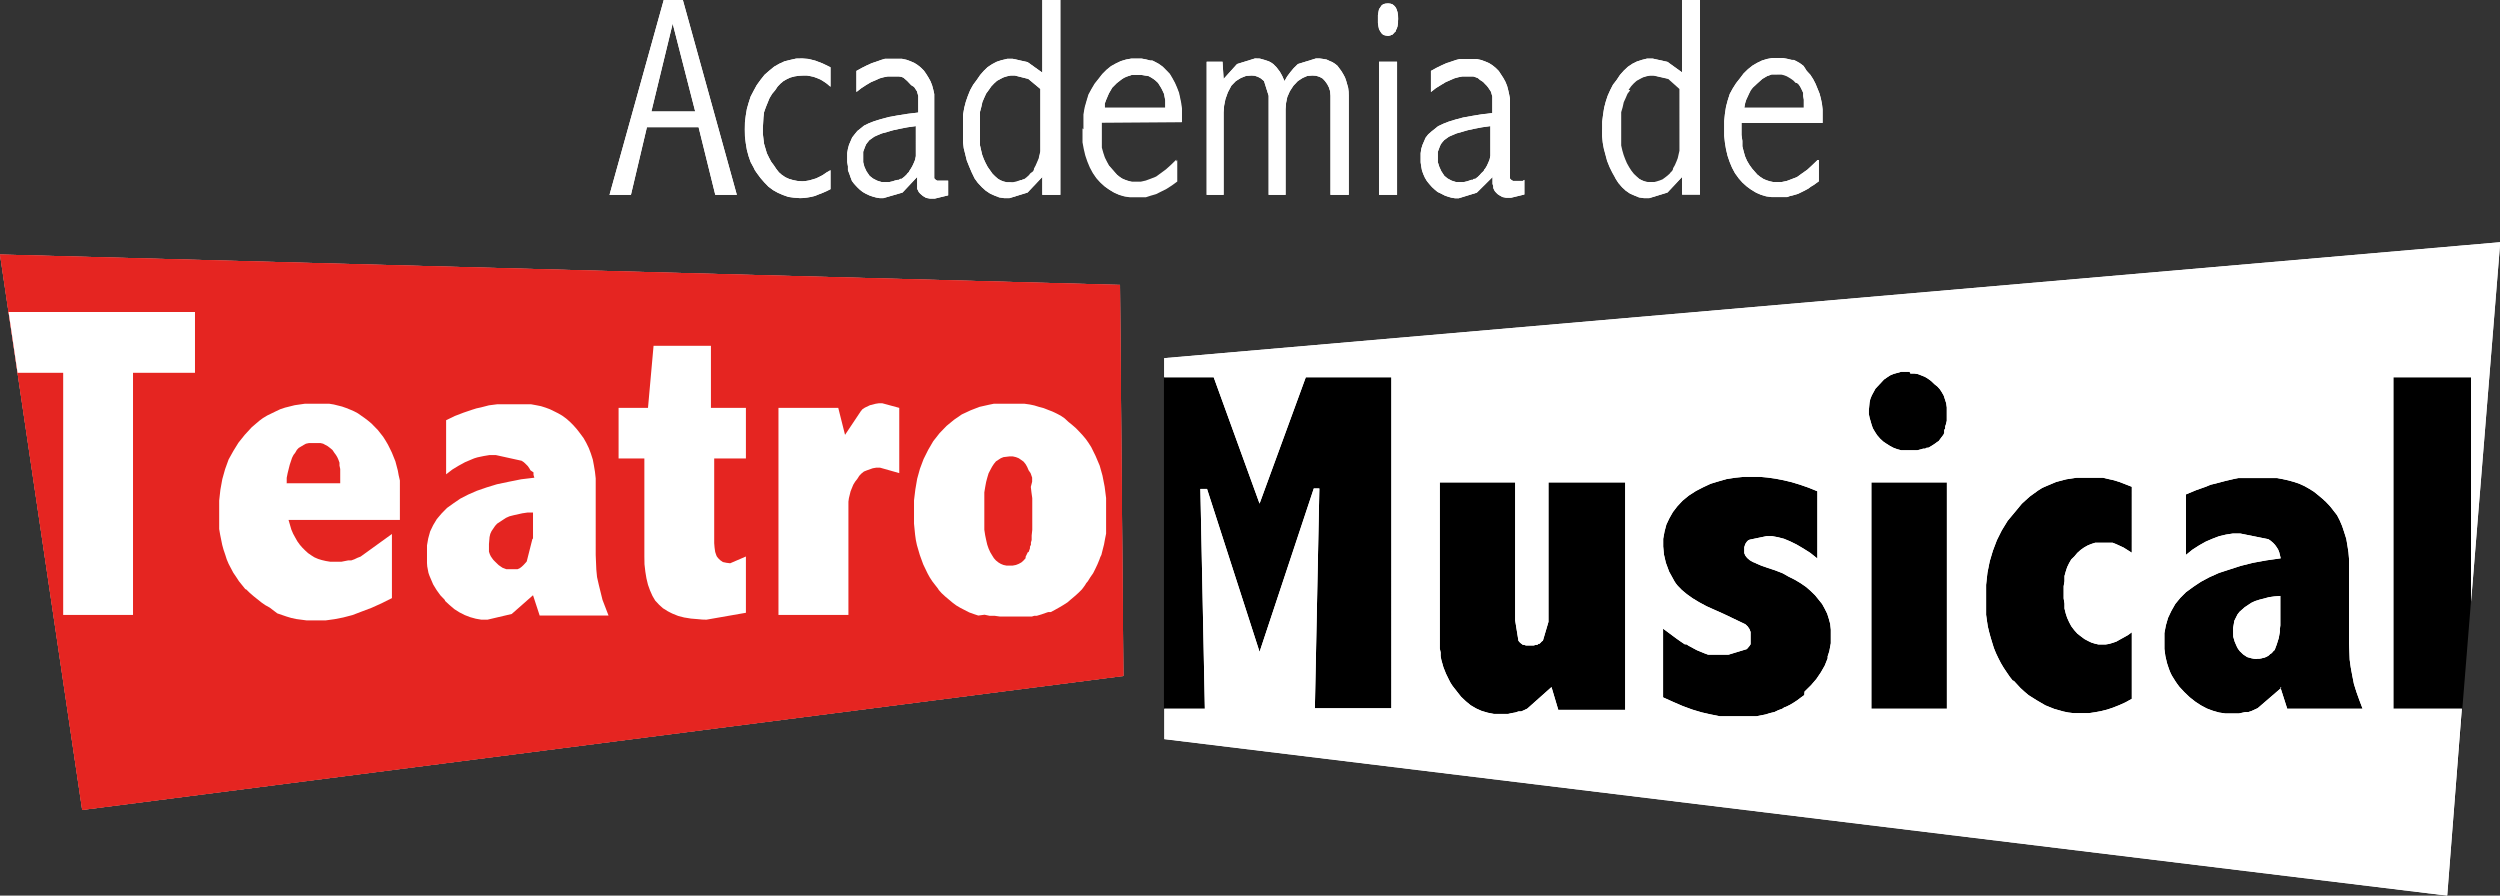 <svg xmlns="http://www.w3.org/2000/svg" viewBox="0 0 206.56 74"><rect x="0" y="0" width="206.56" height="74" fill="#333333" stroke="none"/><defs><style>.cls-1,.cls-2,.cls-3,.cls-4{fill-rule:evenodd;}.cls-2{fill:#fff;}.cls-3{fill:#e5231d;}.cls-4{fill:#e52521;}</style></defs><title>logoatmacbco</title><g id="Capa_3" data-name="Capa 3"><polygon class="cls-1" points="206.56 20.01 202.2 74 96.17 61.06 96.17 29.59 206.56 20.01"/></g><g id="Capa_1" data-name="Capa 1"><path class="cls-2" d="M65.82,19.24l-1.38-5.59H60.17l-1.32,5.59H57.08l4.48-16.1h1.58l4.46,16.1Zm-5.28-6.89h3.62L62.3,5.09l-1.76,7.26Z" transform="translate(-6.72 -3.14)"/><path class="cls-2" d="M82.5,17.76l-1.21,1.29-1.58.46H79.4l-.29-.05-.29-.08-.26-.09-.28-.13L78,19l-.24-.19-.22-.21-.24-.26-.19-.25L77,17.8l-.1-.29-.12-.31,0-.32-.06-.35v-.75l.06-.35.09-.33.13-.3.13-.3.21-.27.22-.27.28-.22.27-.22.39-.19.46-.18.56-.17.63-.17.72-.13.81-.13.91-.11v-.92l0-.24,0-.21-.11-.39-.23-.35L82,10.17,81.84,10l-.16-.17-.15-.13-.16-.14-.17-.07L81,9.46l-.21,0-.21,0h-.21l-.31,0-.32.06-.33.09-.33.15-.4.17-.39.23-.4.26-.41.32V9l.45-.25.42-.21.4-.18.39-.13.36-.13L79.83,8l.31,0h.72l.39,0,.37.08.35.13.3.13.28.18.26.21.25.25.2.29.18.29.17.31.13.34.09.34.08.36,0,.36,0,.41v6.1l0,.09.08.09.16.11.11,0h.36l.18,0,.13,0v0h.13v1.21l-1.11.27-.39,0-.32-.06-.27-.16-.21-.18-.12-.13-.06-.12-.08-.16,0-.14,0-.2,0-.18v-.38Zm-.66-.47.07-.11.06-.09.13-.22.12-.26.11-.27.06-.3v-.17l0-.14,0-.34v-.27l0-.07V13.56l-.71.1-.61.12-.56.12-.48.14-.44.12-.34.14-.29.13-.21.15-.19.13-.14.17-.13.17-.09.2-.16.43,0,.49,0,.37.1.38.17.37.26.38.28.22.35.18.36.11.43,0,.22,0,.26-.06.21-.07L80.9,18,81,18l.09-.08.12,0,.22-.17.19-.18.09-.12.1-.09Z" transform="translate(-6.72 -3.14)"/><polygon class="cls-2" points="68.62 14.06 68.62 15.63 68.28 15.8 67.96 15.94 67.62 16.07 67.33 16.19 67 16.27 66.71 16.32 66.38 16.36 66.09 16.37 65.58 16.33 65.14 16.27 64.69 16.11 64.29 15.94 63.88 15.71 63.5 15.43 63.16 15.08 62.83 14.7 62.52 14.28 62.37 14.06 62.27 13.85 62.02 13.39 61.85 12.9 61.71 12.38 61.62 11.84 61.55 11.27 61.54 10.69 61.55 10.1 61.62 9.54 61.71 9 61.85 8.51 62.02 7.98 62.27 7.5 62.52 7.04 62.83 6.61 63.17 6.18 63.57 5.83 63.96 5.51 64.38 5.27 64.81 5.07 65.29 4.95 65.78 4.84 66.29 4.83 66.8 4.87 67.36 5.01 67.96 5.24 68.62 5.56 68.62 7.17 68.33 6.92 68.07 6.74 67.79 6.57 67.53 6.46 67.23 6.35 66.96 6.29 66.67 6.24 66.38 6.24 66 6.26 65.66 6.31 65.32 6.4 65.03 6.53 64.73 6.7 64.48 6.91 64.25 7.15 64.05 7.45 63.79 7.76 63.58 8.11 63.27 8.87 63.13 9.27 63.08 9.7 63.03 10.6 63.03 11.05 63.08 11.48 63.13 11.88 63.25 12.29 63.36 12.66 63.53 13.01 63.71 13.35 63.96 13.69 64.14 13.96 64.36 14.24 64.6 14.45 64.9 14.65 65.19 14.78 65.53 14.88 65.88 14.95 66.29 14.98 66.55 14.96 66.85 14.91 67.13 14.83 67.43 14.74 67.7 14.61 68 14.45 68.29 14.25 68.62 14.06 68.62 14.06"/><polygon class="cls-2" points="6.79 66.92 0 21.03 92.54 23.54 92.82 55.85 6.79 66.92 6.79 66.92"/><path class="cls-2" d="M210.13,61.7l-1.21,15.44-106-12.93V61.7h3.35l-.37-18.16h.55L110.79,57l4.48-13.5h.46l-.37,18.16h6.32V34.31h-7.07l-3.82,10.44L107,34.31h-4.09V32.73l110.39-9.58-2.41,29.7V34.31h-6.42V61.7Zm-37.06-2.35.59.64.32.29.34.29L175,61l.72.42.72.29.78.22.39.08.41.05.41,0,.43,0,.48,0,.47-.07.49-.09.52-.13.48-.16.53-.21.51-.23.52-.29v-5.5l-.33.24-.34.19-.31.17-.3.17-.29.1-.3.09-.3.05h-.26l-.32,0-.3-.07-.29-.09-.27-.13-.3-.16-.28-.21-.3-.23-.26-.29-.25-.33-.18-.34-.16-.35-.12-.37-.1-.4,0-.41-.07-.43v-1l.07-.42,0-.43.1-.36.12-.37.16-.33.18-.31.25-.24.25-.3.27-.24.28-.2.3-.17.29-.12.34-.11.34,0h.56l.26,0,.27,0,.3.12.61.28.68.43V43.36l-1-.39-.48-.15-.45-.1-.46-.11-.43,0-.8,0h-.48l-.45,0-.86.13-.84.22-.76.32-.39.17-.35.22-.69.5-.65.59-.57.69-.6.72-.49.8-.4.8-.33.87-.26.87-.19.95-.11,1,0,1,0,1,0,.48.07.5.07.46.11.46.12.44.14.46.13.42.17.42.19.4.22.43.22.37.26.39.26.38.3.38ZM161.34,61.7h6.24V43h-6.24V61.7Zm33.79-1.78.57,1.78h6.23l-.27-.71-.24-.67-.21-.67-.13-.66-.13-.7-.09-.65-.05-1.35V50l0-.64-.05-.59-.09-.58-.09-.53-.17-.54-.17-.51-.2-.47-.22-.43-.57-.73-.31-.33-.31-.29-.36-.3-.36-.29-.4-.25-.39-.22-.44-.2-.42-.14-.47-.13-.45-.1-.48-.09-.49,0-.5,0h-.48l-.67,0-.35,0-.34,0-.37,0-.35.07-.73.17-.79.21-.42.1-.38.16-.82.29-.84.35v5l.53-.43.56-.36.55-.31.56-.24.55-.21.56-.13.58-.09h.59l2.33.47.19.13.2.17.16.17.15.21.11.18.09.23.12.49-1.19.17-1.1.2-1,.25-.93.3-.89.29-.78.35-.71.38-.63.42-.59.43-.48.48-.41.5-.33.58-.27.57-.18.62-.12.64,0,.71v.6l.08.59.13.56.08.25.1.29.09.23.13.27.3.48.15.22.18.24.41.44.44.42.47.37.46.3.49.26.48.18.52.15.53.08.53,0v0h.58l.55-.12.12,0,.13,0,.26-.09.24-.11.26-.12,1.95-1.68Zm-61-3.81-.1.11-.11.11-.08,0h0l0,0-.11.09h-.06l0,0-.07,0-.15.05h-.26l-.08,0-.31,0-.15-.05-.1,0-.21-.16-.09-.09-.07-.09-.27-1.68V43h-6.23V56.72l.07.33,0,.3.06.32.17.6.21.53.25.51.13.25.17.26.36.46.34.43.39.37.4.33.46.27.45.2.51.15.51.1.56,0,.29,0h.31l.3-.07.3-.05.27-.09,0,0,.08,0,.14,0,.25-.11.25-.12,2-1.78.56,1.88H141V43h-6.34V54.52l-.47,1.59Zm21.69,4.17.52-.51.45-.52.38-.56.32-.56.24-.6,0-.17.05-.14.09-.29.12-.64,0-.33v-.31l0-.49-.05-.47-.12-.44-.13-.41-.2-.4-.22-.4-.29-.36-.29-.36-.36-.35-.39-.34-.45-.31-.47-.28-.54-.27L154,50.5l-.62-.24-.61-.2-.25-.09-.24-.08-.38-.16-.18-.09-.16-.06-.26-.15-.22-.19-.15-.19-.09-.21,0-.18,0-.31.09-.27.13-.19.1-.1.13-.06,1.39-.29.46,0,.49.09.5.13.52.22.51.25.56.33.57.36.59.47V43.73l-.74-.3-.69-.24-.69-.21-.67-.16-.67-.13-.63-.09-.64-.06-.59,0-.76,0-.7.07-.71.11-.67.19-.66.2-.62.29-.6.31-.59.38-.51.42-.43.46-.37.48-.3.53-.24.51-.15.57-.11.6,0,.63.06.66.16.69.27.73.44.8.11.17.15.19.35.36.41.34.49.35.25.15.28.17.61.33.67.3.76.34,1.78.85.19.18.15.22.09.24,0,.29,0,.08V56l0,.15,0,.07,0,0v.07h0l0,0,0,.08-.09.14-.22.26-1.51.46H149l-.26,0-.3,0-.14,0-.08,0h-.05l-.1,0-.07,0-.15,0-.3-.11-.63-.26-.67-.36-.18-.12-.06,0h0l-.08,0-.34-.23-.37-.26-.35-.26-.74-.55v5.68l.82.37.81.35.79.29.77.23.75.17.36.07.39.08.36,0,.38,0h.34l.38,0,.4,0h.41l.18,0,0,0h.17l.41,0,.36-.07.4-.08.35-.11.38-.09.31-.15.33-.12.16-.11.17-.06.32-.16.3-.18.29-.19.29-.22.29-.21Zm8.68-26.42-.7,0-.61.17-.29.12-.26.17-.26.18-.23.25-.47.5-.31.57-.12.3-.06.29-.06.66v.27l.06.3.17.59.1.29.17.29.18.28.25.29.26.24.28.19.27.17.3.16.3.11.33.09.34,0h.67l.33,0,.31-.08.16-.05.17,0,.13-.08.14,0,.29-.17.29-.19.13-.1.14-.09.21-.28.19-.25.06-.15,0-.07,0,0h0l0-.16.08-.13,0-.17.05-.14.08-.32v-.18l0-.17v-.76l-.05-.35-.11-.34-.09-.28-.17-.3-.16-.24-.2-.22-.23-.18-.26-.25-.24-.18-.27-.17-.29-.12-.31-.12-.3-.05-.33,0Z" transform="translate(-6.72 -3.14)"/><polygon class="cls-2" points="185.06 53.8 184.91 53.6 184.81 53.41 184.64 53.02 184.52 52.61 184.51 52.22 184.51 51.88 184.56 51.59 184.61 51.29 184.74 51.03 184.87 50.77 185.04 50.55 185.47 50.17 186.01 49.81 186.33 49.66 186.68 49.55 187.48 49.34 187.91 49.28 188.41 49.24 188.41 51.67 188.38 51.92 188.37 51.92 188.37 51.95 188.37 51.98 188.37 52.05 188.37 52.21 188.28 52.72 188.2 52.97 188.12 53.23 187.94 53.71 187.85 53.78 187.78 53.87 187.62 54.03 187.58 54.03 187.57 54.03 187.57 54.04 187.53 54.08 187.45 54.16 187.28 54.26 187.09 54.34 186.97 54.36 186.88 54.39 186.66 54.43 186.55 54.43 186.5 54.43 186.46 54.45 186.23 54.43 186.03 54.39 185.67 54.29 185.34 54.07 185.06 53.8 185.06 53.8"/><path class="cls-2" d="M132.67,18v1.21l-1.11.27-.39,0-.31-.06-.28-.16-.13-.09-.09-.09-.12-.13-.07-.12-.07-.16,0-.14-.06-.2,0-.18v-.38l-1.3,1.29-1.49.46h-.32l-.3-.05-.27-.08-.26-.09-.25-.13L125.5,19l-.23-.19-.23-.21-.23-.26-.2-.25-.16-.27-.13-.29-.11-.31-.06-.32-.05-.35v-.75l.05-.35.1-.33.13-.3.13-.3.21-.27L125,14l.28-.22.27-.22.41-.19.46-.18.55-.17.64-.17.72-.13.79-.13.9-.11v-.92l0-.24,0-.21-.11-.39-.23-.35-.13-.16-.13-.13-.16-.17L129,9.74l-.16-.14-.17-.07-.21-.07-.21,0-.21,0h-.21l-.3,0-.31.06-.33.09-.34.15-.39.17-.38.23-.42.26-.41.32V9l.45-.25.43-.21.4-.18.4-.13L127,8.1l.33-.08.31,0h.71l.39,0,.37.08.35.13.3.13.28.18.26.21.25.25.19.29.19.29.17.31.14.34.09.34.08.36.07.36V17.8l0,.09.08.09.17.11.11,0h.31l.08,0h.09l.16,0,.06,0Zm-3.36-.74.05-.11.08-.09.13-.22.12-.26.11-.27.06-.3v-.17l0-.14,0-.34v-.27l0-.07V13.56l-.71.1-.62.12-.55.12-.48.14-.43.12-.33.14-.3.13-.21.15-.18.13-.15.17-.13.17-.09.2-.16.43,0,.49v.37l.12.38.17.37.25.38.27.22.34.18.35.11.44,0,.22,0,.26-.06.21-.07.12-.05.13,0,.09-.08.12,0,.22-.17.18-.18.1-.12.1-.09Z" transform="translate(-6.72 -3.14)"/><path class="cls-2" d="M140.21,17.85l-.27-.48-.23-.47-.2-.5-.13-.49-.14-.52-.09-.5-.05-.53V13.2l.07-.57.09-.58.13-.5.16-.49.21-.47.23-.45.3-.39.28-.42.31-.35.34-.32.37-.25.38-.19.4-.13.44-.11h.46l1.22.27,1.21.87v-6h1.48v16.1h-1.48V17.76l-1.21,1.29-1.5.46-.45,0-.4-.06-.39-.16-.36-.16-.35-.24-.3-.28-.3-.35-.24-.37Zm1.21-7.26-.23.3-.15.35-.16.35-.09.41-.12.41,0,.44,0,.47v1l0,.43,0,.41.09.4.11.38.13.35.14.33.19.34.18.28.21.27.22.21.24.21.24.13.26.1.28.06.32,0,.22,0,.22-.06.22-.07.23-.09.18-.13.22-.17.2-.18.09-.12.1-.09.08-.15,0-.07v0l0,0,.15-.26.13-.3.11-.28.07-.31.07-.3,0-.31,0-.29V10.49l-.93-.83-1.23-.28-.33,0-.3.06-.3.09-.25.13-.29.16-.23.21-.22.24-.21.3Z" transform="translate(-6.72 -3.14)"/><path class="cls-2" d="M157,16.36v1.76l-.45.32-.22.13-.21.16-.44.23-.41.2-.45.13-.22.05-.21.08-.44,0-.41,0-.47,0-.43-.06-.43-.13-.39-.17-.4-.24-.36-.26-.36-.32-.31-.35-.32-.44-.24-.45-.2-.48-.17-.5-.13-.55-.09-.54-.06-.57,0-.58,0-.64.06-.6.09-.58.14-.53.17-.53.25-.46.28-.44.31-.39.31-.41.36-.35.38-.3.38-.22.39-.19.43-.13.44-.08H154l.39.07.37.09.17,0,.18.09.31.17.32.24L156,9l.29.31.24.37.2.39.16.39.17.42.11.42.09.44.05.45v1.11h-6.7v1l.07.48,0,.45.11.43.11.39.16.37.2.34.23.32.21.24.22.25.23.18.26.17.25.11.28.09.28.06.31,0,.41,0,.42-.09.4-.15.45-.18.4-.29.44-.31.4-.37.45-.43ZM155.09,10l-.19-.2-.19-.14-.21-.13-.18-.1-.41-.14-.2,0h-.19l-.43,0-.38.14-.39.23-.38.34-.41.38-.17.22-.13.26-.25.54-.09.3-.06.34h4.92l0-.36,0-.31-.05-.3,0-.26-.12-.26-.1-.2-.13-.21-.15-.14Z" transform="translate(-6.72 -3.14)"/><path class="cls-2" d="M96.28,13.83v-.64l0-.6.1-.58.15-.53.16-.53.25-.46.26-.44.31-.39.32-.41.35-.35.37-.3.4-.22.4-.19.43-.13.44-.08h.84l.37.07.35.09.17,0,.18.09.32.17.34.24.29.29.3.31.22.37.21.39.17.39.16.42.09.42.09.44.06.45,0,.46v.65h-6.7v1.09l0,.51,0,.46.12.43.13.39.17.34.18.33.24.27.21.24.22.25.22.18.26.17.27.11.27.09.28.06.31,0,.42,0,.4-.09.41-.15.45-.18.4-.29.42-.31.41-.37.44-.43v1.76l-.44.32-.45.29-.46.23-.4.2-.45.13-.4.13-.42,0-.42,0-.46,0-.44-.06-.44-.13-.39-.17-.4-.24-.37-.26-.35-.32-.32-.35-.3-.44-.24-.45-.2-.48-.17-.5-.13-.55-.1-.54,0-.57v-.58ZM99,10l-.38.38-.28.48-.23.54-.11.3,0,.34h5l0-.33,0-.27-.1-.54-.12-.26-.11-.22-.26-.42-.21-.2-.18-.14-.21-.13-.18-.1L101,9.33l-.21,0h-.38l-.18,0-.42.14-.22.1-.2.13L99,10Z" transform="translate(-6.72 -3.14)"/><path class="cls-2" d="M91.62,19.05l-1.49.46-.45,0-.4-.06-.41-.16-.35-.16-.36-.24-.31-.28-.33-.35-.27-.37L87,17.37l-.2-.47-.2-.5-.12-.49-.13-.52-.06-.5,0-.53v-.53l0-.63,0-.57.1-.58.13-.5.17-.49.19-.47.25-.45.29-.39.29-.42L88,9l.33-.32.38-.25.37-.19.4-.13L89.94,8h.46l1.22.27,1.22.87v-6h1.49v16.1H92.84V17.76l-1.22,1.29Zm-1.31-.83.22,0,.26-.06.23-.07.11-.05.12,0,.11-.08.1,0,.22-.17.19-.18.09-.12.12-.09.07-.15,0-.07,0,0,0,0,.14-.26.13-.3.12-.28.07-.31.07-.3,0-.31,0-.29V10.49l-1-.83-1.11-.28-.34,0-.3.06-.29.09-.26.13-.29.16-.23.21-.23.24-.21.3-.22.3-.16.35-.15.35-.09.41-.11.41,0,.44,0,.47v1l0,.43,0,.41.09.4.09.38.13.35.15.33.18.34.2.28.19.27.21.21.24.21.22.13.26.1.26.06.28,0Z" transform="translate(-6.72 -3.14)"/><polygon class="cls-2" points="115.43 16.1 113.94 16.1 113.94 5.1 115.43 5.1 115.43 16.1 115.43 16.1"/><polygon class="cls-2" points="111.44 16.1 109.93 16.1 109.93 7.91 109.9 7.54 109.8 7.22 109.66 6.95 109.48 6.7 109.36 6.57 109.27 6.48 109.03 6.35 108.74 6.26 108.44 6.24 108.02 6.27 107.63 6.44 107.24 6.69 106.87 7.08 106.57 7.54 106.36 8.02 106.26 8.51 106.22 9.02 106.22 16.1 104.82 16.1 104.82 7.91 104.44 6.7 104.18 6.48 103.94 6.35 103.68 6.26 103.42 6.24 102.96 6.27 102.53 6.44 102.12 6.69 101.74 7.08 101.45 7.63 101.25 8.19 101.14 8.74 101.1 9.29 101.1 16.1 99.7 16.1 99.7 5.1 101.01 5.1 101.1 6.52 102.21 5.29 103.69 4.83 104.09 4.84 104.48 4.95 104.84 5.07 105.01 5.16 105.2 5.29 105.47 5.56 105.75 5.93 105.94 6.27 106.13 6.7 106.34 6.33 106.6 5.98 106.89 5.63 107.24 5.29 108.73 4.83 109.03 4.83 109.32 4.87 109.61 4.92 109.86 5.04 110.08 5.13 110.3 5.27 110.5 5.43 110.68 5.67 110.84 5.89 110.99 6.14 111.13 6.4 111.23 6.69 111.39 7.25 111.43 7.58 111.44 7.91 111.44 16.1 111.44 16.1"/><polygon class="cls-2" points="113.85 1.57 113.85 1.26 113.89 1.01 113.94 0.76 114.06 0.59 114.15 0.45 114.29 0.35 114.46 0.3 114.69 0.28 114.87 0.3 115.04 0.35 115.17 0.45 115.22 0.5 115.3 0.59 115.39 0.76 115.47 1.01 115.51 1.26 115.52 1.57 115.51 1.73 115.51 1.9 115.47 2.17 115.39 2.41 115.35 2.45 115.34 2.45 115.34 2.47 115.34 2.5 115.3 2.62 115.22 2.67 115.17 2.75 115.09 2.8 115.04 2.88 114.99 2.88 114.95 2.89 114.87 2.93 114.69 2.97 114.46 2.93 114.29 2.88 114.15 2.75 114.06 2.62 113.94 2.41 113.89 2.17 113.85 1.9 113.85 1.57 113.85 1.57"/><path class="cls-2" d="M65.82,19.24l-1.38-5.59H60.17l-1.32,5.59H57.08l4.48-16.1h1.58l4.46,16.1Zm-5.28-6.89h3.62L62.3,5.09l-1.76,7.26Z" transform="translate(-6.72 -3.14)"/><polygon class="cls-2" points="68.62 14.06 68.62 15.63 68.28 15.8 67.96 15.94 67.62 16.07 67.33 16.19 67 16.27 66.71 16.32 66.38 16.36 66.09 16.37 65.58 16.33 65.14 16.27 64.69 16.11 64.29 15.94 63.88 15.71 63.5 15.43 63.16 15.08 62.83 14.7 62.52 14.28 62.37 14.06 62.27 13.85 62.02 13.39 61.85 12.9 61.71 12.38 61.62 11.84 61.55 11.27 61.54 10.69 61.55 10.1 61.62 9.54 61.71 9 61.85 8.51 62.02 7.98 62.27 7.5 62.52 7.04 62.83 6.61 63.17 6.18 63.57 5.83 63.96 5.51 64.38 5.27 64.81 5.07 65.29 4.95 65.78 4.84 66.29 4.83 66.8 4.87 67.36 5.01 67.96 5.24 68.62 5.56 68.62 7.17 68.33 6.92 68.07 6.74 67.79 6.57 67.53 6.46 67.23 6.35 66.96 6.29 66.67 6.24 66.38 6.24 66 6.26 65.66 6.31 65.32 6.4 65.03 6.53 64.73 6.7 64.48 6.91 64.25 7.15 64.05 7.45 63.79 7.76 63.58 8.11 63.27 8.87 63.13 9.27 63.08 9.7 63.03 10.6 63.03 11.05 63.08 11.48 63.13 11.88 63.25 12.29 63.36 12.66 63.53 13.01 63.71 13.35 63.96 13.69 64.14 13.96 64.36 14.24 64.6 14.45 64.9 14.65 65.19 14.78 65.53 14.88 65.88 14.95 66.29 14.98 66.55 14.96 66.85 14.91 67.13 14.83 67.43 14.74 67.7 14.61 68 14.45 68.29 14.25 68.62 14.06 68.62 14.06"/><path class="cls-2" d="M82.5,17.76l-1.21,1.29-1.58.46H79.4l-.29-.05-.29-.08-.26-.09-.28-.13L78,19l-.24-.19-.22-.21-.24-.26-.19-.25L77,17.8l-.1-.29-.12-.31,0-.32-.06-.35v-.75l.06-.35.09-.33.13-.3.13-.3.21-.27.22-.27.28-.22.27-.22.39-.19.46-.18.56-.17.63-.17.72-.13.81-.13.91-.11v-.92l0-.24,0-.21-.11-.39-.23-.35L82,10.17,81.84,10l-.16-.17-.15-.13-.16-.14-.17-.07L81,9.46l-.21,0-.21,0h-.21l-.31,0-.32.06-.33.09-.33.15-.4.17-.39.23-.4.26-.41.32V9l.45-.25.42-.21.4-.18.39-.13.36-.13L79.83,8l.31,0h.72l.39,0,.37.08.35.13.3.13.28.18.26.21.25.25.2.29.18.29.17.31.13.34.09.34.08.36,0,.36,0,.41v6.1l0,.09.08.09.16.11.11,0h.36l.18,0,.13,0v0h.13v1.21l-1.11.27-.39,0-.32-.06-.27-.16-.21-.18-.12-.13-.06-.12-.08-.16,0-.14,0-.2,0-.18v-.38Zm-.66-.47.07-.11.06-.09.13-.22.12-.26.11-.27.06-.3v-.17l0-.14,0-.34v-.27l0-.07V13.56l-.71.1-.61.12-.56.12-.48.14-.44.12-.34.14-.29.13-.21.15-.19.13-.14.17-.13.17-.09.2-.16.43,0,.49,0,.37.1.38.17.37.26.38.28.22.35.18.36.11.43,0,.22,0,.26-.06.21-.07L80.9,18,81,18l.09-.08.12,0,.22-.17.19-.18.09-.12.1-.09Z" transform="translate(-6.72 -3.14)"/><path class="cls-2" d="M91.62,19.05l-1.49.46-.45,0-.4-.06-.41-.16-.35-.16-.36-.24-.31-.28-.33-.35-.27-.37L87,17.37l-.2-.47-.2-.5-.12-.49-.13-.52-.06-.5,0-.53v-.53l0-.63,0-.57.1-.58.13-.5.17-.49.19-.47.25-.45.29-.39.29-.42L88,9l.33-.32.38-.25.37-.19.4-.13L89.94,8h.46l1.22.27,1.22.87v-6h1.49v16.1H92.84V17.76l-1.22,1.29Zm.46-1.76.07-.15,0-.07,0,0,0,0,.14-.26.13-.3.12-.28.07-.31.07-.3,0-.31,0-.29V10.49l-1-.83-1.11-.28-.34,0-.3.06-.29.09-.26.13-.29.16-.23.21-.23.24-.21.3-.22.3-.16.35-.15.35-.09.41-.11.41,0,.44,0,.47v1l0,.43,0,.41.09.4.09.38.13.35.15.33.18.34.2.28.19.27.21.21.24.21.22.13.26.1.26.06.28,0,.22,0,.26-.06.23-.07.11-.05.12,0,.11-.08.1,0,.22-.17.19-.18.09-.12.12-.09Z" transform="translate(-6.72 -3.14)"/><path class="cls-2" d="M97.76,13.28v1.09l0,.51,0,.46.12.43.13.39.17.34.18.33.24.27.21.24.22.25.22.18.26.17.27.11.27.09.28.06.31,0,.42,0,.4-.09.41-.15.45-.18.4-.29.42-.31.41-.37.44-.43v1.76l-.44.32-.45.29-.46.23-.4.2-.45.13-.4.13-.42,0-.42,0-.46,0-.44-.06-.44-.13-.39-.17-.4-.24-.37-.26-.35-.32-.32-.35-.3-.44-.24-.45-.2-.48-.17-.5-.13-.55-.1-.54,0-.57V13.19l0-.6.1-.58.15-.53.16-.53.25-.46.26-.44.31-.39.32-.41.35-.35.37-.3.4-.22.4-.19.43-.13.44-.08h.84l.37.07.35.09.17,0,.18.09.32.17.34.24.29.29.3.31.22.37.21.39.17.39.16.42.09.42.09.44.06.45,0,.46v.65ZM99,10l-.38.38-.28.48-.23.54-.11.3,0,.34h5l0-.33,0-.27-.1-.54-.12-.26-.11-.22-.26-.42-.21-.2-.18-.14-.21-.13-.18-.1L101,9.33l-.21,0h-.38l-.18,0-.42.14-.22.1-.2.13L99,10Z" transform="translate(-6.72 -3.14)"/><polygon class="cls-2" points="108.44 6.24 108.02 6.27 107.63 6.44 107.24 6.69 106.87 7.08 106.57 7.54 106.36 8.02 106.26 8.51 106.22 9.02 106.22 16.1 104.82 16.1 104.82 7.91 104.44 6.7 104.18 6.48 103.94 6.35 103.68 6.26 103.42 6.24 102.96 6.27 102.53 6.44 102.12 6.69 101.74 7.08 101.45 7.63 101.25 8.19 101.14 8.74 101.1 9.29 101.1 16.1 99.7 16.1 99.7 5.1 101.01 5.1 101.1 6.52 102.21 5.29 103.69 4.83 104.09 4.84 104.48 4.95 104.84 5.07 105.01 5.16 105.2 5.29 105.47 5.56 105.75 5.93 105.94 6.27 106.13 6.7 106.34 6.33 106.6 5.98 106.89 5.63 107.24 5.29 108.73 4.83 109.03 4.83 109.32 4.87 109.61 4.92 109.86 5.04 110.08 5.13 110.3 5.27 110.5 5.43 110.68 5.67 110.84 5.89 110.99 6.14 111.13 6.4 111.23 6.69 111.39 7.25 111.43 7.58 111.44 7.91 111.44 16.1 109.93 16.1 109.93 7.91 109.9 7.54 109.8 7.22 109.66 6.95 109.48 6.7 109.36 6.57 109.27 6.48 109.03 6.35 108.74 6.26 108.44 6.24 108.44 6.24"/><polygon class="cls-2" points="113.94 16.1 113.94 5.1 115.43 5.1 115.43 16.1 113.94 16.1 113.94 16.1"/><polygon class="cls-2" points="113.85 1.57 113.85 1.26 113.89 1.01 113.94 0.76 114.06 0.59 114.15 0.45 114.29 0.35 114.46 0.3 114.69 0.28 114.87 0.3 115.04 0.35 115.17 0.45 115.22 0.5 115.3 0.59 115.39 0.76 115.47 1.01 115.51 1.26 115.52 1.57 115.51 1.73 115.51 1.9 115.47 2.17 115.39 2.41 115.35 2.45 115.34 2.45 115.34 2.47 115.34 2.5 115.3 2.62 115.22 2.67 115.17 2.75 115.09 2.8 115.04 2.88 114.99 2.88 114.95 2.89 114.87 2.93 114.69 2.97 114.46 2.93 114.29 2.88 114.15 2.75 114.06 2.62 113.94 2.41 113.89 2.17 113.85 1.9 113.85 1.57 113.85 1.57"/><path class="cls-2" d="M132.67,18v1.21l-1.11.27-.39,0-.31-.06-.28-.16-.13-.09-.09-.09-.12-.13-.07-.12-.07-.16,0-.14-.06-.2,0-.18v-.38l-1.3,1.29-1.49.46h-.32l-.3-.05-.27-.08-.26-.09-.25-.13L125.5,19l-.23-.19-.23-.21-.23-.26-.2-.25-.16-.27-.13-.29-.11-.31-.06-.32-.05-.35v-.75l.05-.35.1-.33.13-.3.13-.3.21-.27L125,14l.28-.22.27-.22.41-.19.46-.18.55-.17.64-.17.72-.13.79-.13.9-.11v-.92l0-.24,0-.21-.11-.39-.23-.35-.13-.16-.13-.13-.16-.17L129,9.74l-.16-.14-.17-.07-.21-.07-.21,0-.21,0h-.21l-.3,0-.31.06-.33.09-.34.15-.39.17-.38.23-.42.26-.41.32V9l.45-.25.43-.21.4-.18.4-.13L127,8.1l.33-.08.31,0h.71l.39,0,.37.08.35.13.3.13.28.18.26.21.25.25.19.29.19.29.17.31.14.34.09.34.08.36.07.36V17.8l0,.09.08.09.17.11.11,0h.31l.08,0h.09l.16,0,.06,0Zm-3.36-.74.05-.11.08-.09.13-.22.12-.26.11-.27.06-.3v-.17l0-.14,0-.34v-.27l0-.07V13.56l-.71.1-.62.12-.55.12-.48.14-.43.12-.33.14-.3.13-.21.15-.18.13-.15.17-.13.17-.09.2-.16.43,0,.49v.37l.12.38.17.37.25.38.27.22.34.18.35.11.44,0,.22,0,.26-.06.21-.07.12-.05.13,0,.09-.08.12,0,.22-.17.18-.18.1-.12.1-.09Z" transform="translate(-6.72 -3.14)"/><path class="cls-2" d="M139.1,13.83V13.2l.07-.57.09-.58.13-.5.16-.49.21-.47.23-.45.3-.39.28-.42.31-.35.34-.32.37-.25.38-.19.4-.13.44-.11h.46l1.22.27,1.21.87v-6h1.48v16.1h-1.48V17.76l-1.21,1.29-1.5.46-.45,0-.4-.06-.39-.16-.36-.16-.35-.24-.3-.28-.3-.35-.24-.37-.27-.48-.23-.47-.2-.5-.13-.49-.14-.52-.09-.5-.05-.53v-.53Zm1.48,0v.45l0,.43,0,.41.09.4.11.38.13.35.14.33.19.34.18.28.21.27.22.21.24.21.24.13.26.1.28.06.32,0,.22,0,.22-.06.22-.07.23-.09.18-.13.22-.17.2-.18.09-.12.1-.09.08-.15,0-.07v0l0,0,.15-.26.13-.3.11-.28.07-.31.07-.3,0-.31,0-.29V10.49l-.93-.83-1.23-.28-.33,0-.3.06-.3.09-.25.13-.29.16-.23.21-.22.24-.21.3-.23.3-.15.35-.16.35-.09.41-.12.41,0,.44,0,.47v.51Z" transform="translate(-6.72 -3.14)"/><path class="cls-2" d="M157,16.36v1.76l-.45.32-.22.13-.21.16-.44.23-.41.2-.45.13-.22.05-.21.08-.44,0-.41,0-.47,0-.43-.06-.43-.13-.39-.17-.4-.24-.36-.26-.36-.32-.31-.35-.32-.44-.24-.45-.2-.48-.17-.5-.13-.55-.09-.54-.06-.57,0-.58,0-.64.06-.6.09-.58.14-.53.17-.53.25-.46.28-.44.31-.39.31-.41.36-.35.38-.3.38-.22.39-.19.43-.13.44-.08H154l.39.07.37.09.17,0,.18.09.31.17.32.24L156,9l.29.31.24.37.2.39.16.39.17.42.11.42.09.44.05.45v1.11h-6.7v1l.07.48,0,.45.11.43.11.39.16.37.2.34.23.32.21.24.22.25.23.18.26.17.25.11.28.09.28.06.31,0,.41,0,.42-.09.4-.15.45-.18.4-.29.44-.31.4-.37.45-.43Zm-3.46-7.07-.43,0-.38.14-.39.23-.38.34-.41.38-.17.22-.13.26-.25.54-.09.3-.06.34h4.92l0-.36,0-.31-.05-.3,0-.26-.12-.26-.1-.2-.13-.21-.15-.14-.19-.2-.19-.14-.21-.13-.18-.1-.41-.14-.2,0Z" transform="translate(-6.72 -3.14)"/><polygon class="cls-3" points="6.79 66.92 0 21.03 92.54 23.54 92.82 55.85 6.79 66.92 6.79 66.92"/><polygon class="cls-4" points="6.79 66.92 0 21.03 92.54 23.54 92.82 55.85 6.79 66.92 6.79 66.92"/><polygon class="cls-2" points="10.99 50.81 5.22 50.81 5.22 30.8 1.45 30.8 0.71 25.78 16.11 25.78 16.11 30.8 10.99 30.8 10.99 50.81 10.99 50.81"/><path class="cls-2" d="M27,51.83l-.54-.67-.24-.37L26,50.47l-.39-.74-.16-.38L25.34,49l-.15-.44-.11-.4-.17-.84-.08-.47,0-.44,0-.91,0-1,.1-.9.16-.88.23-.82.29-.8L26,40.4l.42-.68.52-.65.58-.63.62-.53.31-.23.35-.21.72-.35.36-.17.39-.13.8-.2.83-.12.92,0,.76,0,.35,0,.37.06.68.17.34.12.35.14.3.13.32.17.57.4.25.19.29.24.54.55.44.56.19.3.2.34.16.32.17.35.29.72.2.76.07.39.1.43,0,.41,0,.45v.44l0,.48v1.48h-9.2l.23.79.15.35.18.33.17.3.21.29.2.23.24.24.23.21.26.18.27.17.3.13.29.09.34.08.36.06h.66l.29,0,.56-.11.12,0,.13,0,.25-.09.25-.12.26-.1,2.59-1.87v5.3l-.86.43-.82.37-.82.31-.76.29-.77.2-.72.14-.72.1-.67,0h-.47l-.44,0-.84-.11-.42-.09-.4-.12-.76-.26L29,53.34l-.36-.2-.33-.23-.65-.52-.31-.27-.3-.29Zm3.36-8.76h4.47v-.89l0-.29-.06-.28,0-.24-.09-.25-.09-.2-.12-.2-.12-.16-.16-.24L34,40.16,33.79,40l-.17-.09-.2-.11-.21-.05-.22,0h-.2l-.55,0-.24.05-.2.11-.4.24-.15.16-.14.24-.14.18-.12.24-.19.57-.17.68-.08.4,0,.44Z" transform="translate(-6.72 -3.14)"/><path class="cls-2" d="M43.5,52.74l-.4-.42-.31-.43-.28-.46-.2-.47-.11-.26-.08-.23-.1-.53L42,49.67v-.26l0-.57,0-.64.1-.57.16-.58.25-.52.3-.5.39-.46.45-.46.53-.38.57-.39.66-.34.71-.31.81-.28.85-.26,1-.21,1-.2,1.09-.13-.07-.23,0-.21L50.55,42l-.09-.16-.13-.19-.15-.15L50,41.33l-.18-.12-2.13-.47h-.53l-.48.08-.52.11-.26.08-.24.1-.52.22-.53.29-.51.31-.52.4V37.86l.72-.35.73-.28.71-.24.35-.11.37-.08.66-.17.7-.09.65,0,.7,0h.48l.48,0,.45,0,.44.08.4.08.38.12.35.13.35.17.34.17.33.19.33.24.31.27.28.28.3.34.27.35.28.38.22.39.21.43.17.45.16.5.09.48.09.54.06.54,0,.6V49l.05,1.2.06.62.14.62.31,1.26L57,54H51.31l-.55-1.68L49,53.87l-2,.47-.51,0-.46-.08-.47-.13-.44-.17-.45-.23-.41-.26-.4-.34-.39-.36Zm7.26-5.1V45.49l-.47,0-.41.06-.72.16-.35.09-.29.13-.5.33-.23.15-.17.19-.29.43-.1.22-.06.26-.05.58v.42l0,.21.07.21.08.17.11.16.11.15.16.16.27.26.32.22.32.12.2,0h.37l.18,0,.08,0h.09l.18-.08.16-.12.14-.13.13-.14.15-.17.47-1.86Z" transform="translate(-6.72 -3.14)"/><polygon class="cls-2" points="54.47 49.98 54.14 49.63 53.91 49.24 53.71 48.79 53.54 48.32 53.41 47.78 53.32 47.23 53.25 46.62 53.24 45.98 53.24 37.88 51.11 37.88 51.11 33.7 53.54 33.7 54 28.57 58.74 28.57 58.74 33.7 61.63 33.7 61.63 37.88 59.01 37.88 59.01 44.88 59.04 45.24 59.09 45.6 59.18 45.87 59.23 45.98 59.33 46.11 59.5 46.28 59.73 46.44 60.02 46.5 60.33 46.54 61.63 45.98 61.63 50.63 58.37 51.2 58.02 51.19 57.7 51.16 57.09 51.11 56.79 51.06 56.53 51.02 56.03 50.89 55.56 50.7 55.34 50.59 55.15 50.49 54.95 50.36 54.78 50.26 54.47 49.98 54.47 49.98"/><polygon class="cls-2" points="70.1 50.81 64.32 50.81 64.32 33.7 69.26 33.7 69.82 35.93 71.12 33.98 71.26 33.81 71.46 33.68 71.88 33.48 72.35 33.36 72.61 33.32 72.9 33.32 74.3 33.7 74.3 39.09 72.71 38.64 72.4 38.64 72.11 38.69 71.63 38.86 71.38 38.96 71.17 39.13 70.99 39.32 70.84 39.56 70.66 39.79 70.5 40.05 70.28 40.59 70.14 41.16 70.1 41.45 70.1 41.79 70.1 50.81 70.1 50.81"/><path class="cls-2" d="M84.26,51.83l-.51-.66-.22-.34-.18-.33L83,49.77,82.72,49l-.24-.82-.09-.43-.06-.43-.09-.91,0-.93,0-1,.11-.9.15-.88.23-.83.3-.8.38-.76.42-.72.52-.66.58-.6.62-.51.64-.44.73-.34.72-.28.8-.18.39-.08.42,0,.88,0,.83,0,.41,0,.43.06.38.08.39.12.38.1.38.15.34.13.36.17.34.18.32.22L95,38l.32.26.3.26.29.3.26.28.26.31.22.31.23.36.36.73.34.8.23.82.18.92.12.94v2l0,.22,0,.11v.13l0,.48-.09.45-.08.44-.11.43-.11.44-.09.18-.07.2-.16.39-.18.38-.18.36-.23.33-.21.34-.13.15-.1.17-.25.34-.29.29-.3.27-.31.26-.3.26-.36.23-.34.2-.34.19-.34.18-.1,0-.11,0-.18.06-.37.13-.4.12-.21,0-.19.06-.22,0-.21,0-.22,0-.2,0-.44,0h-.89l-.46,0-.43-.06-.42,0-.42-.09L87.55,54l-.39-.13-.36-.13-.72-.37-.34-.2-.31-.23-.62-.52-.29-.27-.26-.29Zm7.45-3.08.11-.31v-.06l0,0,0-.07.08-.16,0-.19.06-.2,0-.2,0-.18.05-.46v-.12l0-.11,0-.23V44.3l-.07-.5-.05-.43L92,42.94,92,42.6l-.13-.37L91.71,42l-.12-.28-.13-.23-.17-.21-.18-.13L90.89,41l-.23-.09-.26-.06h-.27l-.5.06-.22.09-.2.13-.2.13-.17.21-.15.23-.15.28-.14.27-.11.37-.09.34-.08.43-.07.43,0,.5,0,.52v1.12l0,.49,0,.46.07.46.08.38.09.39.11.32.14.31.15.25.15.24.17.19.2.16.2.12.22.09.24.05.26,0v0h.27l.26-.05.23-.09.22-.12.18-.16.17-.19,0-.07,0-.05.06-.12.12-.25Z" transform="translate(-6.72 -3.14)"/><path class="cls-2" d="M210.13,61.7l-1.21,15.44-106-12.93V61.7h3.35l-.37-18.16h.55L110.79,57l4.48-13.5h.46l-.37,18.16h6.32V34.31h-7.07l-3.82,10.44L107,34.31h-4.09V32.73l110.39-9.58-2.41,29.7V34.31h-6.42V61.7Zm-37.06-2.35.59.64.32.29.34.29L175,61l.72.42.72.29.78.22.39.08.41.05.41,0,.43,0,.48,0,.47-.07.49-.09.52-.13.48-.16.53-.21.51-.23.52-.29v-5.5l-.33.24-.34.19-.31.17-.3.17-.29.1-.3.09-.3.05h-.26l-.32,0-.3-.07-.29-.09-.27-.13-.3-.16-.28-.21-.3-.23-.26-.29-.25-.33-.18-.34-.16-.35-.12-.37-.1-.4,0-.41-.07-.43v-1l.07-.42,0-.43.1-.36.12-.37.16-.33.18-.31.25-.24.25-.3.27-.24.28-.2.3-.17.29-.12.34-.11.34,0h.56l.26,0,.27,0,.3.12.61.28.68.43V43.36l-1-.39-.48-.15-.45-.1-.46-.11-.43,0-.8,0h-.48l-.45,0-.86.13-.84.22-.76.32-.39.17-.35.22-.69.5-.65.59-.57.69-.6.72-.49.8-.4.8-.33.87-.26.87-.19.95-.11,1,0,1,0,1,0,.48.07.5.07.46.11.46.12.44.14.46.13.42.17.42.19.4.22.43.22.37.26.39.26.38.3.38ZM161.34,61.7h6.24V43h-6.24V61.7Zm33.79-1.78.57,1.78h6.23l-.27-.71-.24-.67-.21-.67-.13-.66-.13-.7-.09-.65-.05-1.35V50l0-.64-.05-.59-.09-.58-.09-.53-.17-.54-.17-.51-.2-.47-.22-.43-.57-.73-.31-.33-.31-.29-.36-.3-.36-.29-.4-.25-.39-.22-.44-.2-.42-.14-.47-.13-.45-.1-.48-.09-.49,0-.5,0h-.48l-.67,0-.35,0-.34,0-.37,0-.35.07-.73.17-.79.21-.42.1-.38.16-.82.29-.84.35v5l.53-.43.56-.36.55-.31.56-.24.55-.21.56-.13.58-.09h.59l2.33.47.19.13.2.17.16.17.15.21.11.18.09.23.12.49-1.19.17-1.1.2-1,.25-.93.3-.89.29-.78.35-.71.38-.63.42-.59.43-.48.48-.41.5-.33.58-.27.57-.18.62-.12.64,0,.71v.6l.08.59.13.56.08.25.1.29.09.23.13.27.3.48.15.22.18.24.41.44.44.42.47.37.46.3.49.26.48.18.52.15.53.08.53,0v0h.58l.55-.12.12,0,.13,0,.26-.09.24-.11.26-.12,1.95-1.68Zm-61-3.81-.1.11-.11.11-.08,0h0l0,0-.11.09h-.06l0,0-.07,0-.15.05h-.26l-.08,0-.31,0-.15-.05-.1,0-.21-.16-.09-.09-.07-.09-.27-1.68V43h-6.23V56.72l.07.33,0,.3.06.32.17.6.21.53.25.51.13.25.17.26.36.46.34.43.39.37.4.33.46.27.45.2.51.15.51.1.56,0,.29,0h.31l.3-.07.3-.05.27-.09,0,0,.08,0,.14,0,.25-.11.25-.12,2-1.78.56,1.88H141V43h-6.34V54.52l-.47,1.59Zm21.69,4.17.52-.51.45-.52.38-.56.32-.56.24-.6,0-.17.05-.14.09-.29.12-.64,0-.33v-.31l0-.49-.05-.47-.12-.44-.13-.41-.2-.4-.22-.4-.29-.36-.29-.36-.36-.35-.39-.34-.45-.31-.47-.28-.54-.27L154,50.5l-.62-.24-.61-.2-.25-.09-.24-.08-.38-.16-.18-.09-.16-.06-.26-.15-.22-.19-.15-.19-.09-.21,0-.18,0-.31.09-.27.13-.19.1-.1.13-.06,1.39-.29.46,0,.49.09.5.13.52.22.51.25.56.33.57.36.59.47V43.73l-.74-.3-.69-.24-.69-.21-.67-.16-.67-.13-.63-.09-.64-.06-.59,0-.76,0-.7.07-.71.11-.67.19-.66.2-.62.29-.6.31-.59.38-.51.42-.43.46-.37.48-.3.53-.24.51-.15.57-.11.6,0,.63.06.66.16.69.27.73.44.8.11.17.15.19.35.36.41.34.49.35.25.15.28.17.61.33.67.3.76.34,1.78.85.19.18.15.22.09.24,0,.29,0,.08V56l0,.15,0,.07,0,0v.07h0l0,0,0,.08-.09.14-.22.26-1.51.46H149l-.26,0-.3,0-.14,0-.08,0h-.05l-.1,0-.07,0-.15,0-.3-.11-.63-.26-.67-.36-.18-.12-.06,0h0l-.08,0-.34-.23-.37-.26-.35-.26-.74-.55v5.68l.82.37.81.35.79.29.77.23.75.17.36.07.39.08.36,0,.38,0h.34l.38,0,.4,0h.41l.18,0,0,0h.17l.41,0,.36-.07.4-.08.35-.11.38-.09.31-.15.33-.12.16-.11.17-.06.32-.16.3-.18.29-.19.29-.22.29-.21Zm8.68-26.42-.7,0-.61.17-.29.12-.26.17-.26.18-.23.25-.47.5-.31.57-.12.3-.06.29-.06.66v.27l.06.3.17.59.1.29.17.29.18.28.25.29.26.24.28.19.27.17.3.16.3.11.33.09.34,0h.67l.33,0,.31-.08.16-.05.17,0,.13-.08.14,0,.29-.17.29-.19.13-.1.14-.09.21-.28.19-.25.06-.15,0-.07,0,0h0l0-.16.08-.13,0-.17.05-.14.08-.32v-.18l0-.17v-.76l-.05-.35-.11-.34-.09-.28-.17-.3-.16-.24-.2-.22-.23-.18-.26-.25-.24-.18-.27-.17-.29-.12-.31-.12-.3-.05-.33,0Z" transform="translate(-6.72 -3.14)"/><polygon class="cls-2" points="185.06 53.8 184.91 53.6 184.81 53.41 184.64 53.02 184.52 52.61 184.51 52.22 184.51 51.88 184.56 51.59 184.61 51.29 184.74 51.03 184.87 50.77 185.04 50.55 185.47 50.17 186.01 49.81 186.33 49.66 186.68 49.55 187.48 49.34 187.91 49.28 188.41 49.24 188.41 51.67 188.38 51.92 188.37 51.92 188.37 51.95 188.37 51.98 188.37 52.05 188.37 52.21 188.28 52.72 188.2 52.97 188.12 53.23 187.94 53.71 187.85 53.78 187.78 53.87 187.62 54.03 187.58 54.03 187.57 54.03 187.57 54.04 187.53 54.08 187.45 54.16 187.28 54.26 187.09 54.34 186.97 54.36 186.88 54.39 186.66 54.43 186.55 54.43 186.5 54.43 186.46 54.45 186.23 54.43 186.03 54.39 185.67 54.29 185.34 54.07 185.06 53.8 185.06 53.8"/></g></svg>